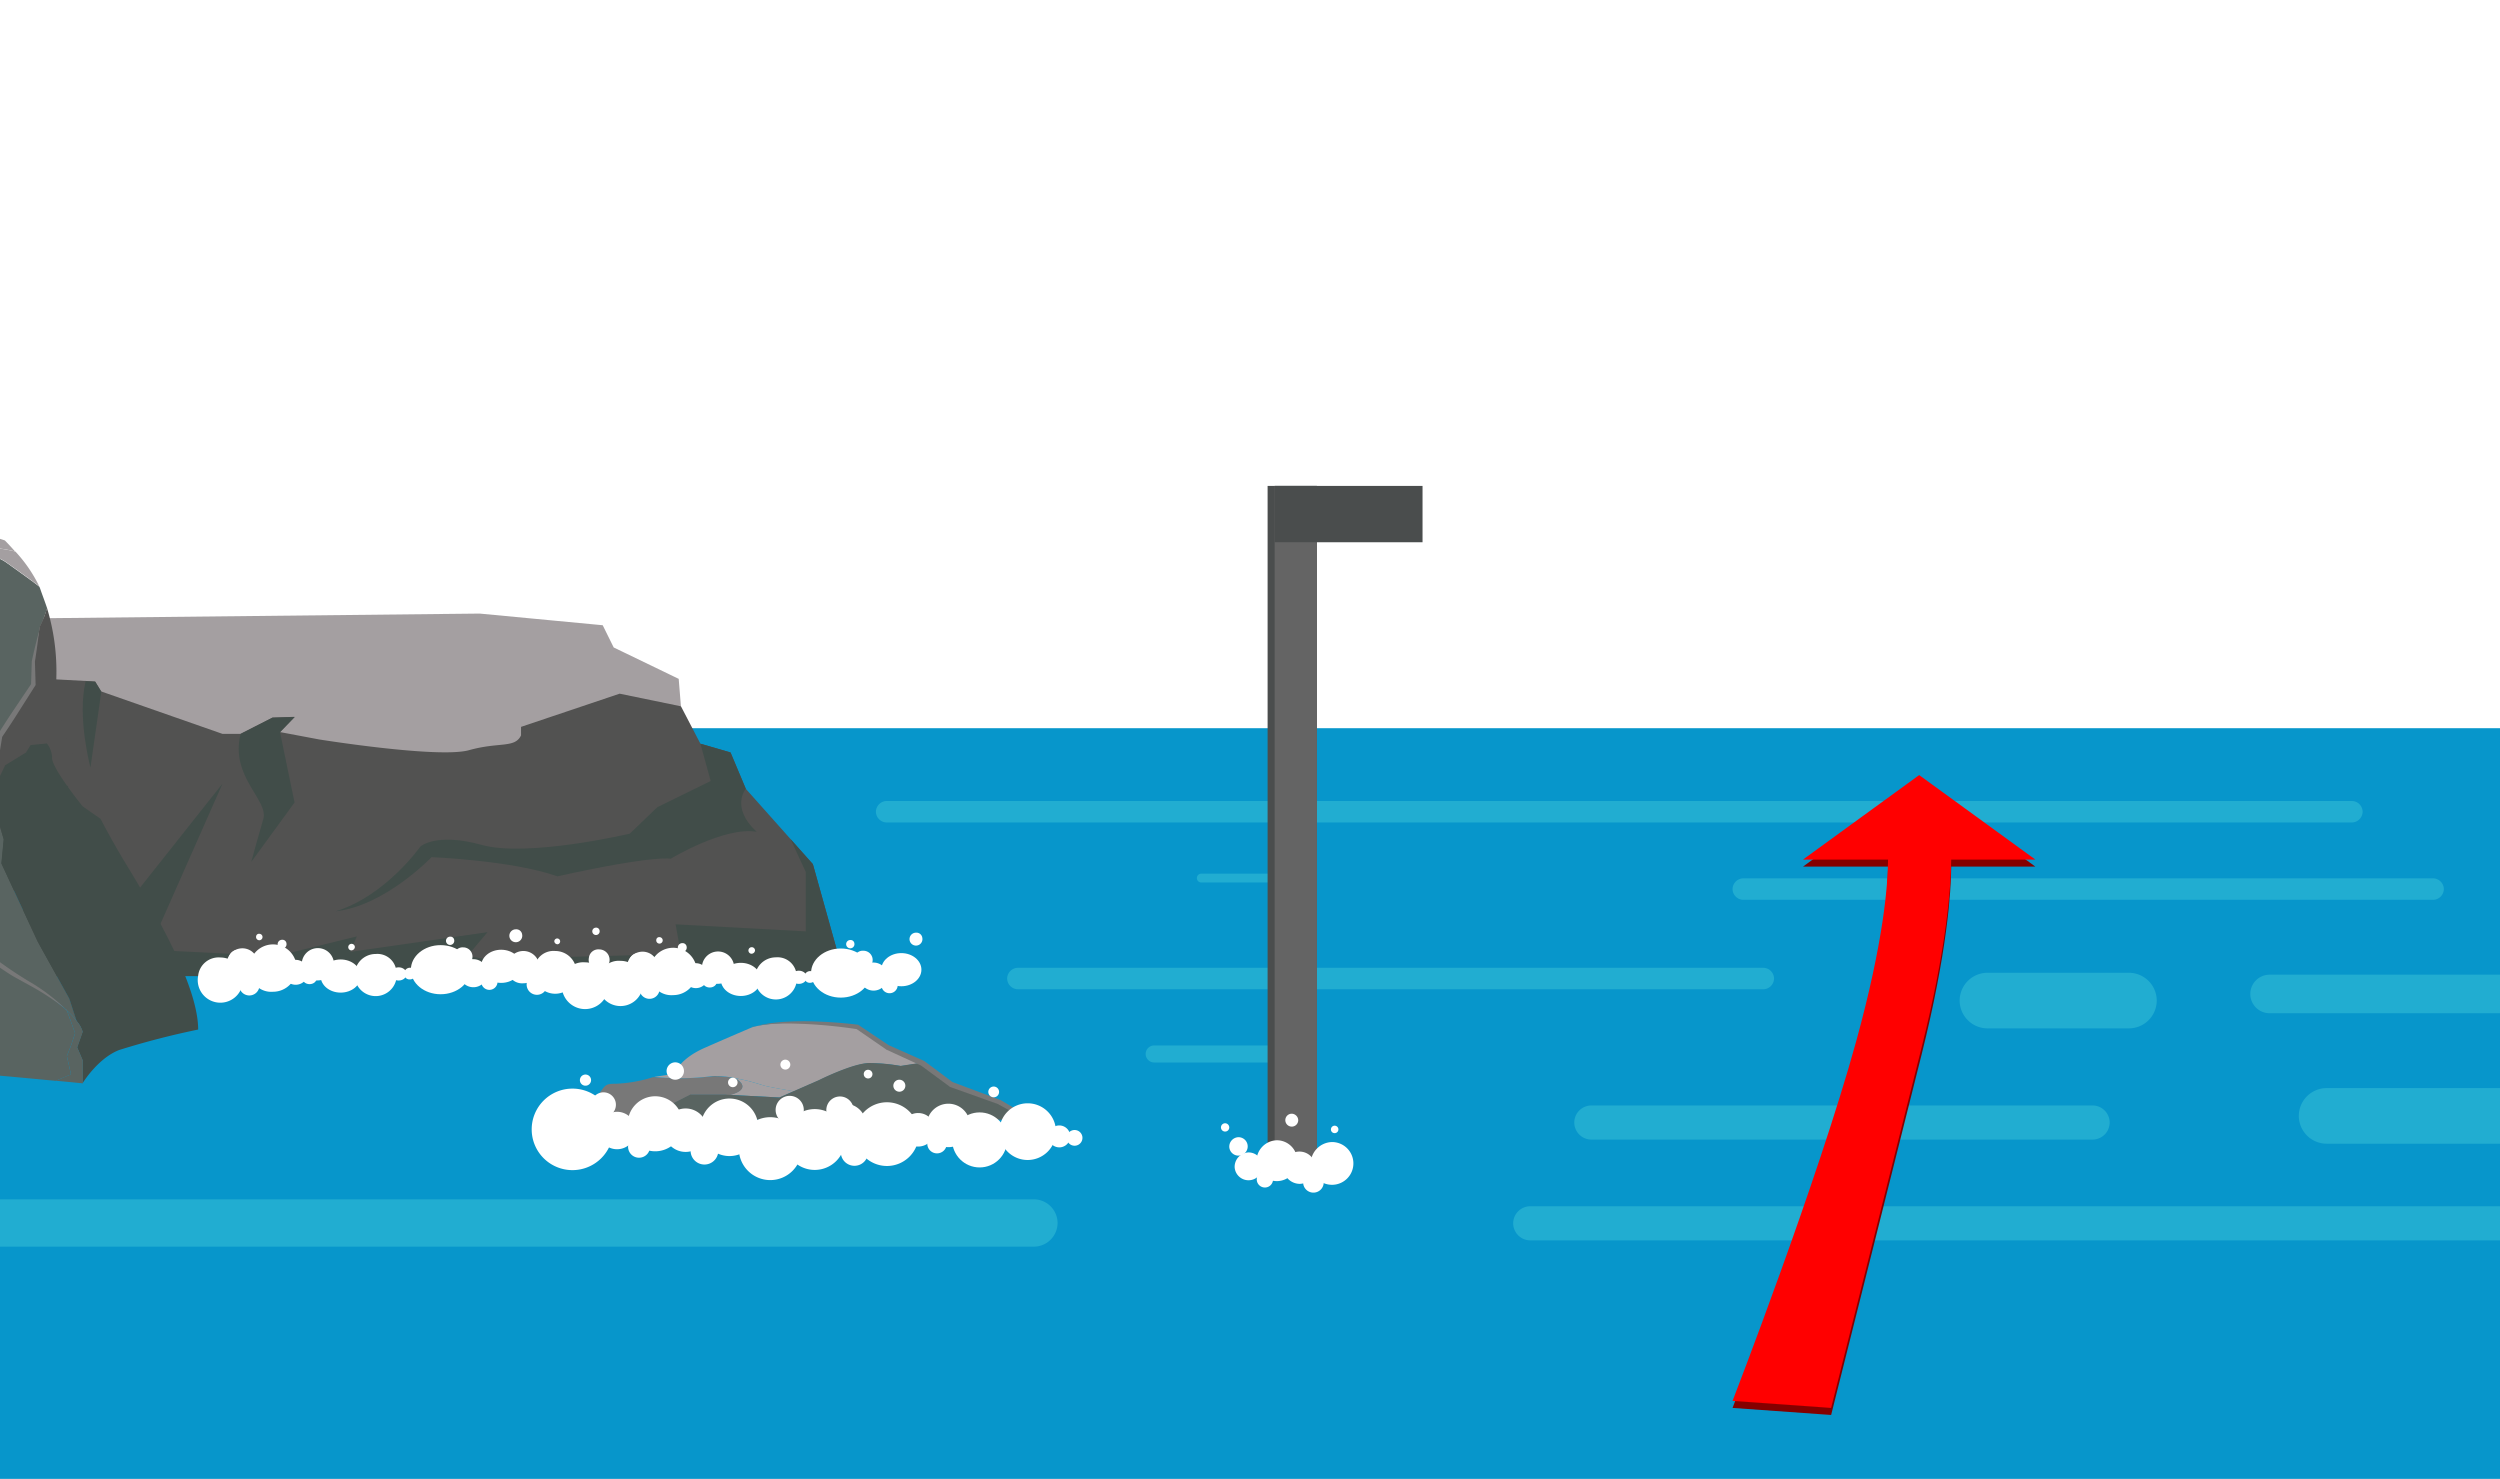<svg xmlns="http://www.w3.org/2000/svg" xmlns:xlink="http://www.w3.org/1999/xlink" width="355" height="210" viewBox="0 0 355 210"><rect x="0" y="0" width="355" height="210" fill="#333333" stroke="none"/><defs><clipPath id="b"><rect width="355" height="210"/></clipPath></defs><g id="a" clip-path="url(#b)"><rect width="355" height="210" fill="#fff"/><rect width="890.553" height="113.595" rx="1.59" transform="translate(-512.02 103.405)" fill="#0796cb"/><path d="M360.582,290.169H152.514a1.552,1.552,0,0,1-1.524-1.525h0a1.552,1.552,0,0,1,1.524-1.524H360.582a1.552,1.552,0,0,1,1.524,1.524h0A1.552,1.552,0,0,1,360.582,290.169Z" transform="translate(-26.611 -173.378)" fill="#21add1"/><path d="M281.59,292.979H183.634a1.552,1.552,0,0,1-1.524-1.524h0a1.552,1.552,0,0,1,1.524-1.525H281.59a1.552,1.552,0,0,1,1.524,1.525h0A1.552,1.552,0,0,1,281.59,292.979Z" transform="translate(63.912 -165.204)" fill="#21add1"/><path d="M261.946,296.089H156.094a1.552,1.552,0,0,1-1.525-1.524h0a1.552,1.552,0,0,1,1.525-1.525H261.946a1.552,1.552,0,0,1,1.524,1.525h0A1.552,1.552,0,0,1,261.946,296.089Z" transform="translate(-11.555 -155.612)" fill="#21add1"/><path d="M249.963,303.027h-71.18a2.436,2.436,0,0,1-2.424-2.423h0a2.436,2.436,0,0,1,2.424-2.423h71.18a2.436,2.436,0,0,1,2.423,2.423h0A2.436,2.436,0,0,1,249.963,303.027Z" transform="translate(47.187 -141.206)" fill="#21add1"/><path d="M174.846,291.011h-11.57a.617.617,0,0,1-.625-.625h0a.618.618,0,0,1,.625-.625h11.57a.618.618,0,0,1,.625.625h0A.617.617,0,0,1,174.846,291.011Z" transform="translate(7.306 -165.699)" fill="#21add1"/><path d="M214.4,301.256H194.308a3.962,3.962,0,0,1-3.948-3.948h0a3.962,3.962,0,0,1,3.948-3.948H214.4a3.962,3.962,0,0,1,3.948,3.948h0A3.962,3.962,0,0,1,214.4,301.256Z" transform="translate(87.91 -155.227)" fill="#21add1"/><path d="M182.093,298.423H162a1.218,1.218,0,0,1-1.212-1.212h0A1.218,1.218,0,0,1,162,296h20.091a1.218,1.218,0,0,1,1.212,1.212h0A1.218,1.218,0,0,1,182.093,298.423Z" transform="translate(1.896 -147.548)" fill="#21add1"/><path d="M404.616,285.034l2.357-12.114h-47.5l3.934-12.543.506-1.636,3.662-2.045,5.96-17.587,49.723-3.389,71.148,6.934,5.473,4.071,2.766,5.317,4.265,1.246,2.181,5.161,6.349,7.128,3.175,3.564,4.441,15.893Z" transform="translate(-403.183 -146.431)" fill="#525251"/><path d="M493.034,247.776l-8.706-1.792-14,4.713v1.208c-.876,1.85-3.077.9-7.382,2.1-4.285,1.208-21.268-1.519-21.268-1.519l-5.59-1.052,2.1-2.162-3.155.1-4.557,2.318h-2.551l-17.2-6.018-.876-1.422-13.147-.7-1.6,1.3V243.3l-2.065.253a25,25,0,0,1-1.928,1.811,10.347,10.347,0,0,1-1.363-.9l-4.5,1.208-7.829-1.714-10.732-3.837.39-2.006s8.589-2.59,9.037-2.571h.876l87.469-.935,15.834,1.5,1.636.156,1.558,3.155,9.232,4.46.312,3.856Z" transform="translate(-396.341 -147.482)" fill="#a49fa1"/><path d="M466.173,256.6c-4.6-.779-12.212,3.837-12.212,3.837s-2.045-.6-16.088,2.493c-6.349-2.259-17.86-2.727-17.86-2.727s-6.622,6.934-13.634,7.693c7.128-2.181,12.036-9.193,12.036-9.193s2.22-2.045,8.726-.234,21.015-1.6,21.015-1.6l3.915-3.759,7.576-3.72-1.461-5.3,4.285,1.246,2.162,5.161s-2.22,2.629,1.539,6.1Z" transform="translate(-358.729 -138.489)" fill="#414d49"/><path d="M399.576,244.565c-1.5,6.116,4.032,9.368,3.233,12.075s-1.714,6.1-1.714,6.1l6.155-8.453-2.065-9.972,2.084-2.162-3.155.1-4.538,2.318Z" transform="translate(-365.422 -140.337)" fill="#414d49"/><path d="M388.364,239.54c-1.246,5.122.682,12.27.682,12.27l1.539-10.77-.876-1.422-1.363-.078Z" transform="translate(-376.199 -142.81)" fill="#414d49"/><path d="M404.616,274.629l2.357-12.114h-47.5l3.934-12.543-.9,7.46,18.561-.993-.312,1.987,20.022-.682L407.09,249l-2.513,9.427h2.513l6.077-11.725-6.388,23.08,8.589,2.006,19.418-24.5L424.346,270.89l18.113.9,11.394-2.8-.915,2.2,19.477-2.8-2.882,3.408,2.59.409,27.754-.721-.76-4.207L517.6,268.28v-8.433l-2.162-4.674,3.175,3.564,4.441,15.893Z" transform="translate(-403.183 -136.025)" fill="#414d49"/><path d="M357.628,286.308l-.429,2.279,5.395,2.1c2.883-.292,6.583-.8,8.316-1.617,2.668-1.266,6,.779,14.393,1.948,1.208.156,2.513.312,3.954.428a96.9,96.9,0,0,0,14.549.253c.623,0,1.227.019,1.909.078,1.967.175,5.064.467,7.537.7h0l2.181-.915-.584-2.59.584-1.519.584-1.733-1.149-3.214h0a30.99,30.99,0,0,0-6.057-4.246c-7.732-4.343-8.1-7.732-13.127-10.342,0,0-3.408-4.908-4.674-6.174a7.071,7.071,0,0,1-.526-.545h0c-1.227-1.324-2.668-3.175-2.668-3.175l-.428-1.3-1.208-1.11a31.15,31.15,0,0,0-.448-5.2h0a7.071,7.071,0,0,0-.331-1.169,11.771,11.771,0,0,0-2.084-3.292l-1.5-.331s-.876-3.1-3.681-1.694c-2.785,1.4-8.881,4.48-10.284,4.48h-.428s-.156.019-.234.039c-.915.1-2.279.351-3.408.584-1.13.214-2.026.428-2.026.428l-1.85-.506c.506.214,3.681,1.87,2.3,10.556-1.461,9.232-1.733,16.516-4.3,21.775a9.171,9.171,0,0,1-.721,3.389l.428,1.636Z" transform="translate(-405.353 -138.998)" fill="#596461"/><path d="M361.779,237.257l1.3,5.005.526,1.11,1.071,2.22,3.8,1.032,2.96,1.285,6,6.486h0l2.921,1.5.993.7.39-1.792c0-.721,3.856-7.732,3.856-7.732l2.707-2.766a21.452,21.452,0,0,0,.448-4.11c0-1.656,3.6-3.233,5.181-3.856h0c.448-.175.721-.273.721-.273a17.263,17.263,0,0,1,8.492.019c-.818-.935-1.441-1.558-1.441-1.558L395.63,232.5a11.822,11.822,0,0,1-6.271-.974c-2.8-1.441-9.66-.331-12.562-3.681-2.9-3.33-2.746-4.11-3.369-4.11s-2.8,2.376-3.623,2.376-.818,2.318-.818,2.318l-2.61.292-4.48,2.064s.1,4.343-.136,6.427Z" transform="translate(-401.013 -157.783)" fill="#a49fa1"/><path d="M372.03,248.665a5.135,5.135,0,0,0,.058.643c.117,1.091.409,2.9.409,2.9s1.013,5.785,1.4,7.927c.312,1.714.506,5.142.565,6.408,0,.312.019.487.019.487l.195,3.272,1.714,3.506h0a7.054,7.054,0,0,0,.526.545c1.285,1.285,4.674,6.174,4.674,6.174a13.457,13.457,0,0,1,2.61,1.714c2.883,2.337,4.382,5.181,10.537,8.628a30.379,30.379,0,0,1,6.057,4.246h0a12.93,12.93,0,0,1,1.4,1.519l-1.052-3.214-4.5-8.1-5.142-11.082.331-3.428s-.526-1.714-1.091-3.662h0c-.058-.214-.136-.428-.195-.643a15.414,15.414,0,0,1,0-5.668l.7-4.655,4.772-7.3v-3.292l.954-5.044a13.871,13.871,0,0,0,.993-2.571c-.351-1.052-.7-1.928-.993-2.8-.039-.078-.058-.156-.1-.234-.974-.779-2.844-2.1-4.557-3.331a5.915,5.915,0,0,0-4.928-.993l-3.116-.37h0c-1.578.623-5.181,2.181-5.181,3.856a21.189,21.189,0,0,1-.448,4.11l-2.707,2.766s-3.856,7.012-3.856,7.732Z" transform="translate(-391.28 -151.623)" fill="#596461"/><path d="M378.31,230.607l3.116.37a5.916,5.916,0,0,1,4.928.993c1.714,1.227,3.584,2.551,4.557,3.331a20.344,20.344,0,0,0-3.389-4.947,17.263,17.263,0,0,0-8.492-.019s-.273.1-.721.273Z" transform="translate(-385.329 -152.029)" fill="#a49fa1"/><path d="M381.659,257.085a15.415,15.415,0,0,0,0,5.668c.058.214.136.428.195.643l.428-4.927.935-1.928,2.96-1.811.643-1.052,2.318-.234a3.345,3.345,0,0,1,.74,2.162c.156,1.636,4.324,6.758,4.324,6.758s1.227.876,2.551,1.772c-3.525-6.856-6.33-14.2-6.33-19.885A30.927,30.927,0,0,0,389.1,234.2a13.863,13.863,0,0,1-.993,2.571l-.954,5.044v3.292l-4.772,7.3-.7,4.655Z" transform="translate(-382.426 -147.871)" fill="#525251"/><path d="M382.049,249.1l-.428,4.928h0c.584,1.948,1.091,3.662,1.091,3.662l-.331,3.428,5.142,11.082,4.5,8.1,1.052,3.214a4.018,4.018,0,0,1,.837,1.5l-.779,2.22.779,1.831v3.272s2.162-3.564,5.22-4.733a115.635,115.635,0,0,1,11.2-2.9c0-5.59-4.928-14.783-10.05-23.177-1.3-2.142-2.61-4.421-3.817-6.758-1.324-.9-2.551-1.772-2.551-1.772s-4.149-5.122-4.324-6.758a3.423,3.423,0,0,0-.74-2.162l-2.318.234-.643,1.052-2.96,1.811-.935,1.928Z" transform="translate(-382.192 -138.509)" fill="#414d49"/><path d="M388.151,272.6l-2.181.915c2.181.195,3.856.37,3.856.37v-3.272l-.779-1.831.779-2.22a4.19,4.19,0,0,0-.837-1.5,11.568,11.568,0,0,0-1.4-1.5l1.149,3.214-.584,1.733-.584,1.519.584,2.59Z" transform="translate(-378.07 -120.049)" fill="#596461"/><path d="M398.665,273.927a26.36,26.36,0,0,0-4.772-3.759,55.937,55.937,0,0,1-5.025-3.311,41.285,41.285,0,0,1-4.4-4.071,18.273,18.273,0,0,0-4.869-3.72l.117.1c-.837-1.149-1.694-2.279-2.571-3.408-.448-.545-.9-1.11-1.363-1.636a18.4,18.4,0,0,0-1.5-1.519c.467.545.935,1.071,1.344,1.656.428.565.818,1.149,1.227,1.733.818,1.149,1.616,2.337,2.4,3.506l.039.058.078.039a17.476,17.476,0,0,1,2.454,1.655,21.478,21.478,0,0,1,2.162,2.045,32.332,32.332,0,0,0,4.519,4.09c.818.6,1.675,1.169,2.532,1.694l2.649,1.461a35.594,35.594,0,0,1,5.005,3.35Z" transform="translate(-389.148 -130.435)" fill="#787878"/><path d="M387.989,236.019c-.351,1.344-.682,2.688-.974,4.051h0v.039l-.1,3.292.058-.175-2.435,3.623c-.818,1.208-1.6,2.435-2.376,3.662l-.039.078v.078c-.273,1.831-.526,3.642-.74,5.492a16.86,16.86,0,0,0-.058,2.8,7.963,7.963,0,0,0,.623,2.707,9.245,9.245,0,0,1-.312-2.727,25.327,25.327,0,0,1,.253-2.727c.156-.9.351-1.811.487-2.727l.448-2.746-.058.136c.818-1.208,1.616-2.415,2.4-3.662l2.337-3.681.058-.078v-.078l-.1-3.292v.039c.214-1.363.409-2.746.565-4.129Z" transform="translate(-382.504 -146.165)" fill="#787878"/><path d="M582.966,254.664c.643.273,4.558.9,4.558.9l-2.026.9-7.148-.37s3.506-.74.837-2.376a29.1,29.1,0,0,1,3.759.954Z" transform="translate(-474.786 -100.616)" fill="#a49fa1"/><path d="M571,263.863l-6.271,4.986v-.682s.273-3.915,4.908-8.55,3.155-4.967,5.531-4.967a20.493,20.493,0,0,0,5.259-.935h.156a38.584,38.584,0,0,0,8.336-.136,13.65,13.65,0,0,1,3.214.312c2.649,1.636-.838,2.376-.838,2.376l-.623-.039h-4.889l-14.3,7.284-.467.37Z" transform="translate(-487.693 -100.757)" fill="#787878"/><path d="M565.384,266.3v-2.473l6.271-4.986c-3.428,4.051-1.363,6.018-4.129,8.784-2.668,2.668-1.363,7.089-1.266,7.382a18.567,18.567,0,0,1-2.22-4.791l1.363-3.934Z" transform="translate(-488.347 -95.753)" fill="#596461"/><path d="M605.98,253.21l4.635,2.1-.039.1-2.668.409a26.454,26.454,0,0,0-4.421-.409c-2.3,0-7.148,2.415-7.148,2.415l-3.6,1.578s-3.934-.643-4.557-.9a29.1,29.1,0,0,0-3.759-.954,13.555,13.555,0,0,0-3.214-.312,35.262,35.262,0,0,1-8.336.117l2.883-.428s.584-2.084,4.343-3.72c3.759-1.656,6.7-2.9,6.7-2.9,5.181-1.422,14.919,0,14.919,0l3.525,2.4.74.506Z" transform="translate(-479.979 -104.438)" fill="#a49fa1"/><path d="M657,281.463a33.459,33.459,0,0,1-3.934,3c-2.688,1.948-5.784,4.071-5.784,4.071l-10.615-.273-18.347.117s-15.016.584-19.4.058c-4.363-.526-17.237,1.831-17.237,1.831L580.845,289l-4.791-.837-7.615-1.324-1.85-4.09a17.121,17.121,0,0,1-1.246-1.792h0c-.078-.273-1.188-4.032.7-6.7a4.563,4.563,0,0,1,.565-.682c2.766-2.766.7-4.733,4.129-8.784l.467-.37,14.3-7.284h4.889l.623.039,7.148.37,2.026-.9,3.6-1.578s4.83-2.415,7.148-2.415a26.157,26.157,0,0,1,4.421.409l2.668-.409.039-.1.331.156,1.772,1.3,2.3,1.694,6.875,2.532,7.362,4.207s2.921,1.247,6.193,2.649h0c3.038,1.3,6.369,2.727,7.927,3.369a17.658,17.658,0,0,1,3.837,2.551c1.578,1.324,3.038,2.785,3.817,3.584.584,3.214-1.539,6.466-1.539,6.836Z" transform="translate(-487.486 -101.704)" fill="#596461"/><path d="M580.01,250.4a19.671,19.671,0,0,1,3.7-.682c1.247-.117,2.512-.156,3.759-.156a69.58,69.58,0,0,1,7.518.487h.078l.078.058,4.3,2.883-.058-.039,4.986,2.22h.039l.039.039c1.363.993,2.707,2.006,4.051,3.019l-.1-.058,6.856,2.571h.039l.019.019,7.284,4.324h-.019c2.045.935,4.09,1.87,6.116,2.824-2.1-.8-4.187-1.656-6.291-2.473h0l-7.421-4.071h.059l-6.875-2.454h-.059l-.039-.058-4.07-3,.078.039-4.967-2.279h-.039l-.019-.039-4.265-2.941.136.058a73.045,73.045,0,0,0-7.42-.74c-1.247-.039-2.493-.1-3.739-.039a21.331,21.331,0,0,0-3.7.428Z" transform="translate(-473.213 -104.548)" fill="#787878"/><rect width="124" height="30" transform="translate(69 159)" fill="#0796cb"/><path d="M360.463,308.313H81.8a3.387,3.387,0,0,1-3.362-3.362h0A3.387,3.387,0,0,1,81.8,301.59H360.463a3.387,3.387,0,0,1,3.362,3.362h0A3.387,3.387,0,0,1,360.463,308.313Z" transform="translate(-213.647 -131.287)" fill="#21add1"/><path d="M376.681,304.9h-171.6a2.436,2.436,0,0,1-2.423-2.423h0a2.436,2.436,0,0,1,2.423-2.423h171.6a2.436,2.436,0,0,1,2.424,2.423h0A2.436,2.436,0,0,1,376.681,304.9Z" transform="translate(12.213 -128.767)" fill="#21add1"/><path d="M349.985,308.256H276.968a3.962,3.962,0,0,1-3.948-3.948h0a3.962,3.962,0,0,1,3.948-3.948h73.017a3.962,3.962,0,0,1,3.948,3.948h0A3.962,3.962,0,0,1,349.985,308.256Z" transform="translate(53.41 -145.85)" fill="#21add1"/><path d="M372.745,294.152H279.636a2.744,2.744,0,0,1-2.736-2.736h0a2.744,2.744,0,0,1,2.736-2.736h93.108a2.744,2.744,0,0,1,2.736,2.736h0A2.744,2.744,0,0,1,372.745,294.152Z" transform="translate(42.641 -150.273)" fill="#21add1"/><path d="M92.705,299.938a5.788,5.788,0,1,1-5.788-5.788A5.78,5.78,0,0,1,92.705,299.938Z" transform="translate(-5.629 -139.567)" fill="#fff"/><path d="M84.35,297.944a2.659,2.659,0,1,0,2.644-2.674A2.677,2.677,0,0,0,84.35,297.944Z" transform="translate(0.611 -137.396)" fill="#fff"/><path d="M85.77,298.427a3.907,3.907,0,1,0,3.907-3.907A3.906,3.906,0,0,0,85.77,298.427Z" transform="translate(3.363 -138.85)" fill="#fff"/><path d="M87.52,298.195A3.085,3.085,0,1,1,90.6,301.28,3.084,3.084,0,0,1,87.52,298.195Z" transform="translate(6.754 -137.707)" fill="#fff"/><path d="M89.3,298.714a4.084,4.084,0,1,0,4.084-4.084A4.075,4.075,0,0,0,89.3,298.714Z" transform="translate(10.204 -138.637)" fill="#fff"/><path d="M91.14,300a4.466,4.466,0,1,0,4.466-4.466A4.464,4.464,0,0,0,91.14,300Z" transform="translate(13.77 -136.893)" fill="#fff"/><path d="M92.92,296.5a2,2,0,1,0,2-2A2,2,0,0,0,92.92,296.5Z" transform="translate(17.219 -138.889)" fill="#fff"/><path d="M93.34,299.459a4.319,4.319,0,1,0,4.319-4.319A4.326,4.326,0,0,0,93.34,299.459Z" transform="translate(18.033 -137.649)" fill="#fff"/><path d="M95.37,296.469a1.939,1.939,0,1,0,1.939-1.939A1.937,1.937,0,0,0,95.37,296.469Z" transform="translate(21.967 -138.831)" fill="#fff"/><path d="M95.25,297.877a3,3,0,1,1,3,3A3.009,3.009,0,0,1,95.25,297.877Z" transform="translate(21.735 -138.153)" fill="#fff"/><path d="M96.76,299.334a4.524,4.524,0,1,1,4.524,4.524A4.526,4.526,0,0,1,96.76,299.334Z" transform="translate(24.661 -138.288)" fill="#fff"/><path d="M99,297.71a2.38,2.38,0,1,0,2.38-2.38A2.37,2.37,0,0,0,99,297.71Z" transform="translate(29.002 -137.279)" fill="#fff"/><path d="M100.22,297.965a3.085,3.085,0,1,1,3.085,3.085A3.084,3.084,0,0,1,100.22,297.965Z" transform="translate(31.366 -138.153)" fill="#fff"/><circle cx="3.907" cy="3.907" r="3.907" transform="translate(135.2 157.962)" fill="#fff"/><path d="M103.012,297.721a1.381,1.381,0,1,0-1.381,1.381A1.379,1.379,0,0,0,103.012,297.721Z" transform="translate(31.424 -135.323)" fill="#fff"/><path d="M84,296.093a1.763,1.763,0,1,0,1.763-1.763A1.768,1.768,0,0,0,84,296.093Z" transform="translate(-0.067 -139.219)" fill="#fff"/><path d="M85.046,294.263a.793.793,0,1,1-.793-.793A.79.79,0,0,1,85.046,294.263Z" transform="translate(-1.114 -140.885)" fill="#fff"/><path d="M90.118,294.114a1.234,1.234,0,1,1-1.234-1.234A1.241,1.241,0,0,1,90.118,294.114Z" transform="translate(7.006 -142.028)" fill="#fff"/><path d="M90.62,294.3a.683.683,0,0,0,.676.676.676.676,0,1,0-.676-.676Z" transform="translate(12.762 -140.594)" fill="#fff"/><path d="M94.56,293.455a.705.705,0,1,1-.705-.705A.715.715,0,0,1,94.56,293.455Z" transform="translate(17.665 -142.279)" fill="#fff"/><path d="M97.18,293.857a.617.617,0,1,0,.617-.617A.6.6,0,0,0,97.18,293.857Z" transform="translate(25.475 -141.33)" fill="#fff"/><path d="M100.314,294.572a.852.852,0,1,1-.852-.852A.853.853,0,0,1,100.314,294.572Z" transform="translate(28.246 -140.4)" fill="#fff"/><path d="M111.78,298.885a4.025,4.025,0,1,1-4.025-4.025A4.012,4.012,0,0,1,111.78,298.885Z" transform="translate(38.168 -138.191)" fill="#fff"/><path d="M106.1,297.487a1.557,1.557,0,1,1,1.557,1.557A1.567,1.567,0,0,1,106.1,297.487Z" transform="translate(42.761 -136.117)" fill="#fff"/><path d="M106.99,297.267a1.116,1.116,0,1,1,1.116,1.116A1.116,1.116,0,0,1,106.99,297.267Z" transform="translate(44.486 -135.69)" fill="#fff"/><path d="M104.728,294.814a.759.759,0,0,1-.764.764.764.764,0,1,1,.764-.764Z" transform="translate(37.141 -139.761)" fill="#fff"/><path d="M88.9,297.987a1.557,1.557,0,1,1-1.557-1.557A1.567,1.567,0,0,1,88.9,297.987Z" transform="translate(3.402 -135.148)" fill="#fff"/><path d="M92.747,298.448a1.968,1.968,0,1,1-1.968-1.968A1.969,1.969,0,0,1,92.747,298.448Z" transform="translate(9.254 -135.052)" fill="#fff"/><path d="M99.948,298.5a1.939,1.939,0,1,1-1.939-1.939A1.937,1.937,0,0,1,99.948,298.5Z" transform="translate(23.324 -134.896)" fill="#fff"/><path d="M132.547,297.467c0,1.93-1.887,3.487-4.224,3.487s-4.224-1.558-4.224-3.487,1.887-3.487,4.224-3.487S132.547,295.538,132.547,297.467Z" transform="translate(-65.756 -159.771)" fill="#fff"/><path d="M127.33,296.7a1.991,1.991,0,1,0,1.951-1.593A1.812,1.812,0,0,0,127.33,296.7Z" transform="translate(-62.061 -158.901)" fill="#fff"/><ellipse cx="2.851" cy="2.354" rx="2.851" ry="2.354" transform="translate(68.313 134.863)" fill="#fff"/><path d="M130.5,296.8a2.293,2.293,0,1,1,2.251,1.859A2.083,2.083,0,0,1,130.5,296.8Z" transform="translate(-58.435 -159.032)" fill="#fff"/><path d="M132.27,296.911a3.035,3.035,0,1,0,2.98-2.461A2.752,2.752,0,0,0,132.27,296.911Z" transform="translate(-56.41 -159.409)" fill="#fff"/><path d="M134.12,298.051a3.319,3.319,0,1,0,3.259-2.691A3.015,3.015,0,0,0,134.12,298.051Z" transform="translate(-54.294 -158.708)" fill="#fff"/><path d="M135.89,295.524a1.485,1.485,0,1,0,1.458-1.2A1.35,1.35,0,0,0,135.89,295.524Z" transform="translate(-52.269 -159.51)" fill="#fff"/><path d="M110.01,297.572a3.21,3.21,0,1,0,3.152-2.6A2.921,2.921,0,0,0,110.01,297.572Z" transform="translate(-81.874 -159.009)" fill="#fff"/><path d="M112.04,295.528a1.441,1.441,0,1,0,1.415-1.168A1.309,1.309,0,0,0,112.04,295.528Z" transform="translate(-79.552 -159.479)" fill="#fff"/><path d="M111.92,296.516a2.227,2.227,0,1,1,2.187,1.806A2.032,2.032,0,0,1,111.92,296.516Z" transform="translate(-79.689 -159.209)" fill="#fff"/><path d="M113.43,297.366a3.362,3.362,0,1,1,3.3,2.726A3.057,3.057,0,0,1,113.43,297.366Z" transform="translate(-77.962 -159.263)" fill="#fff"/><path d="M115.66,296.594a1.769,1.769,0,1,0,1.737-1.434A1.6,1.6,0,0,0,115.66,296.594Z" transform="translate(-75.411 -158.862)" fill="#fff"/><path d="M116.89,296.569a2.293,2.293,0,1,1,2.251,1.859A2.083,2.083,0,0,1,116.89,296.569Z" transform="translate(-74.004 -159.209)" fill="#fff"/><ellipse cx="2.851" cy="2.354" rx="2.851" ry="2.354" transform="translate(45.523 136.244)" fill="#fff"/><ellipse cx="1.008" cy="0.832" rx="1.008" ry="0.832" transform="translate(42.95 138.085)" fill="#fff"/><path d="M126.97,295.222a1.31,1.31,0,1,0,1.286-1.062A1.194,1.194,0,0,0,126.97,295.222Z" transform="translate(-62.473 -159.633)" fill="#fff"/><path d="M127.588,293.778a.589.589,0,1,1-.579-.478A.533.533,0,0,1,127.588,293.778Z" transform="translate(-63.091 -160.295)" fill="#fff"/><path d="M132.431,293.454a.917.917,0,1,1-.9-.743A.838.838,0,0,1,132.431,293.454Z" transform="translate(-58.286 -160.749)" fill="#fff"/><path d="M133.6,293.857a.461.461,0,0,0,.493.407.415.415,0,1,0-.493-.407Z" transform="translate(-54.889 -160.18)" fill="#fff"/><path d="M137.149,293a.524.524,0,1,1-.515-.425A.483.483,0,0,1,137.149,293Z" transform="translate(-52.006 -160.85)" fill="#fff"/><path d="M113.85,293.442a.459.459,0,1,0,.45-.372A.407.407,0,0,0,113.85,293.442Z" transform="translate(-77.481 -160.472)" fill="#fff"/><path d="M116.524,294.063a.633.633,0,1,1-.622-.513A.576.576,0,0,1,116.524,294.063Z" transform="translate(-75.846 -160.102)" fill="#fff"/><path d="M126.274,297.115a2.991,2.991,0,1,1-2.937-2.425A2.71,2.71,0,0,1,126.274,297.115Z" transform="translate(-69.989 -159.225)" fill="#fff"/><ellipse cx="1.136" cy="0.938" rx="1.136" ry="0.938" transform="translate(55.471 137.359)" fill="#fff"/><path d="M123.66,296.643a.83.83,0,1,1,.815.673A.754.754,0,0,1,123.66,296.643Z" transform="translate(-66.259 -158.239)" fill="#fff"/><path d="M120.985,294.34a.513.513,0,0,1-.557.46.469.469,0,1,1,.557-.46Z" transform="translate(-70.595 -159.848)" fill="#fff"/><path d="M131.043,297.2a1.157,1.157,0,1,1-1.136-.938A1.059,1.059,0,0,1,131.043,297.2Z" transform="translate(-60.414 -158.015)" fill="#fff"/><path d="M134.653,297.5a1.463,1.463,0,1,1-1.436-1.186A1.329,1.329,0,0,1,134.653,297.5Z" transform="translate(-56.971 -157.977)" fill="#fff"/><path d="M115.57,297.558a1.441,1.441,0,1,1-1.415-1.168A1.309,1.309,0,0,1,115.57,297.558Z" transform="translate(-78.751 -157.916)" fill="#fff"/><path d="M132.547,297.467c0,1.93-1.887,3.487-4.224,3.487s-4.224-1.558-4.224-3.487,1.887-3.487,4.224-3.487S132.547,295.538,132.547,297.467Z" transform="translate(-8.931 -159.293)" fill="#fff"/><path d="M127.33,296.7a1.991,1.991,0,1,0,1.951-1.593A1.812,1.812,0,0,0,127.33,296.7Z" transform="translate(-5.236 -158.423)" fill="#fff"/><ellipse cx="2.851" cy="2.354" rx="2.851" ry="2.354" transform="translate(125.138 135.341)" fill="#fff"/><path d="M110.01,297.572a3.21,3.21,0,1,0,3.152-2.6A2.921,2.921,0,0,0,110.01,297.572Z" transform="translate(-25.049 -158.532)" fill="#fff"/><path d="M112.04,295.528a1.441,1.441,0,1,0,1.415-1.168A1.309,1.309,0,0,0,112.04,295.528Z" transform="translate(-22.727 -159)" fill="#fff"/><path d="M111.92,296.516a2.227,2.227,0,1,1,2.187,1.806A2.032,2.032,0,0,1,111.92,296.516Z" transform="translate(-22.864 -158.731)" fill="#fff"/><path d="M113.43,297.366a3.362,3.362,0,1,1,3.3,2.726A3.057,3.057,0,0,1,113.43,297.366Z" transform="translate(-21.137 -158.785)" fill="#fff"/><path d="M115.66,296.594a1.769,1.769,0,1,0,1.737-1.434A1.6,1.6,0,0,0,115.66,296.594Z" transform="translate(-18.586 -158.384)" fill="#fff"/><path d="M116.89,296.569a2.293,2.293,0,1,1,2.251,1.859A2.083,2.083,0,0,1,116.89,296.569Z" transform="translate(-17.179 -158.731)" fill="#fff"/><ellipse cx="2.851" cy="2.354" rx="2.851" ry="2.354" transform="translate(102.348 136.722)" fill="#fff"/><ellipse cx="1.008" cy="0.832" rx="1.008" ry="0.832" transform="translate(99.776 138.563)" fill="#fff"/><path d="M126.97,295.222a1.31,1.31,0,1,0,1.286-1.062A1.194,1.194,0,0,0,126.97,295.222Z" transform="translate(-5.648 -159.155)" fill="#fff"/><path d="M127.588,293.778a.589.589,0,1,1-.579-.478A.533.533,0,0,1,127.588,293.778Z" transform="translate(-6.266 -159.817)" fill="#fff"/><path d="M132.431,293.454a.917.917,0,1,1-.9-.743A.838.838,0,0,1,132.431,293.454Z" transform="translate(-1.461 -160.271)" fill="#fff"/><path d="M113.85,293.442a.459.459,0,1,0,.45-.372A.407.407,0,0,0,113.85,293.442Z" transform="translate(-20.656 -159.995)" fill="#fff"/><path d="M116.524,294.063a.633.633,0,1,1-.622-.513A.576.576,0,0,1,116.524,294.063Z" transform="translate(-19.02 -159.625)" fill="#fff"/><path d="M126.274,297.115a2.991,2.991,0,1,1-2.937-2.425A2.71,2.71,0,0,1,126.274,297.115Z" transform="translate(-13.164 -158.747)" fill="#fff"/><ellipse cx="1.136" cy="0.938" rx="1.136" ry="0.938" transform="translate(112.296 137.837)" fill="#fff"/><path d="M123.66,296.643a.83.83,0,1,1,.815.673A.754.754,0,0,1,123.66,296.643Z" transform="translate(-9.434 -157.76)" fill="#fff"/><path d="M120.985,294.34a.513.513,0,0,1-.557.46.469.469,0,1,1,.557-.46Z" transform="translate(-13.77 -159.371)" fill="#fff"/><path d="M131.043,297.2a1.157,1.157,0,1,1-1.136-.938A1.059,1.059,0,0,1,131.043,297.2Z" transform="translate(-3.589 -157.537)" fill="#fff"/><path d="M115.57,297.558a1.441,1.441,0,1,1-1.415-1.168A1.309,1.309,0,0,1,115.57,297.558Z" transform="translate(-21.926 -157.438)" fill="#fff"/><rect width="7" height="97" transform="translate(180 69)" fill="#4a4d4d"/><rect width="6" height="97" transform="translate(181 69)" fill="#646464"/><rect width="21" height="8" transform="translate(181 69)" fill="#4a4d4d"/><path d="M142.8,297.364a1.977,1.977,0,1,0,1.985-2.094A2.049,2.049,0,0,0,142.8,297.364Z" transform="translate(32.519 -131.626)" fill="#fff"/><path d="M144.22,297.58a2.9,2.9,0,1,0,2.9-3.06A2.982,2.982,0,0,0,144.22,297.58Z" transform="translate(34.196 -132.601)" fill="#fff"/><path d="M145.97,297.526a2.293,2.293,0,1,1,2.29,2.416A2.355,2.355,0,0,1,145.97,297.526Z" transform="translate(36.262 -131.834)" fill="#fff"/><path d="M147.75,297.828a3.036,3.036,0,1,0,3.031-3.2A3.111,3.111,0,0,0,147.75,297.828Z" transform="translate(38.364 -132.458)" fill="#fff"/><path d="M142.45,295.71a1.31,1.31,0,1,0,1.308-1.38A1.35,1.35,0,0,0,142.45,295.71Z" transform="translate(32.106 -132.849)" fill="#fff"/><path d="M143.088,294.091a.59.59,0,1,1-.589-.621A.6.6,0,0,1,143.088,294.091Z" transform="translate(31.468 -133.967)" fill="#fff"/><path d="M147.932,293.846a.917.917,0,1,1-.916-.966A.948.948,0,0,1,147.932,293.846Z" transform="translate(36.416 -134.734)" fill="#fff"/><path d="M149.07,294.149a.522.522,0,0,0,.5.529.53.53,0,1,0-.5-.529Z" transform="translate(39.923 -133.771)" fill="#fff"/><path d="M146.552,297.649a1.157,1.157,0,1,1-1.156-1.219A1.2,1.2,0,0,1,146.552,297.649Z" transform="translate(34.219 -130.117)" fill="#fff"/><path d="M150.182,298.021a1.463,1.463,0,1,1-1.461-1.541A1.5,1.5,0,0,1,150.182,298.021Z" transform="translate(37.786 -130.052)" fill="#fff"/><path d="M-10,88.866S2.051,57.788,7.551,37.822C11.489,23.528,12.069,15.441,12.08,12H0L16.5,0,33,12H21.052c-.027,3.6-.573,12.179-4.21,26.7C11.843,58.666,4,89.866,4,89.866Z" transform="translate(256.022 111.06)" fill="#840000"/><path d="M-10,88.866S2.051,57.788,7.551,37.822C11.489,23.528,12.069,15.441,12.08,12H0L16.5,0,33,12H21.052c-.027,3.6-.573,12.179-4.21,26.7C11.843,58.666,4,89.866,4,89.866Z" transform="translate(256.022 110.061)" fill="red"/></g></svg>